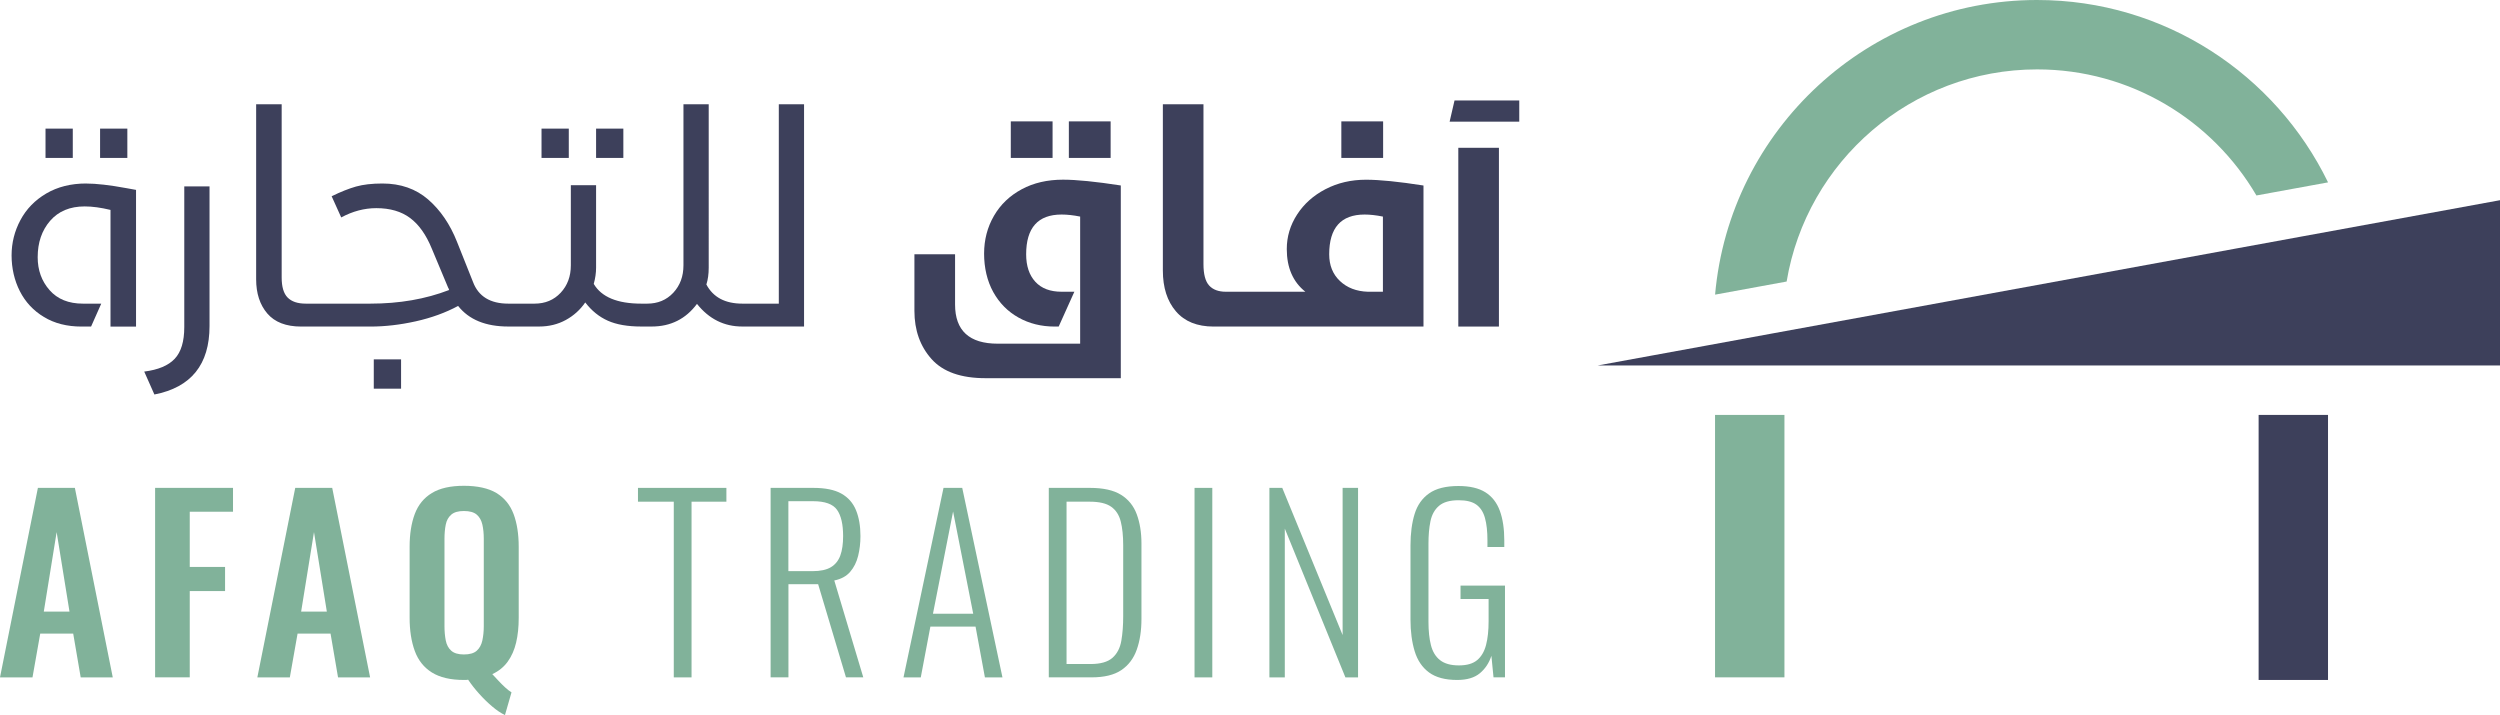 <?xml version="1.0" encoding="UTF-8"?>
<svg id="Layer_2" xmlns="http://www.w3.org/2000/svg" viewBox="0 0 707.91 202.47">
  <defs>
    <style>
      .cls-1 {
        fill: #81b29a;
      }

      .cls-2 {
        fill: #3d405b;
      }
    </style>
  </defs>
  <g id="Layer_1-2" data-name="Layer_1">
    <g>
      <g>
        <g>
          <path class="cls-1" d="M0,191.81l10.73-53.66h10.47l10.73,53.66h-9.08l-2.12-12.39h-9.34l-2.19,12.39H0ZM12.39,173.19h7.29l-3.64-22.52-3.64,22.52Z"/>
          <path class="cls-1" d="M43.92,191.81v-53.66h22.06v6.76h-12.25v15.63h10v6.82h-10v24.44h-9.8Z"/>
          <path class="cls-1" d="M72.87,191.81l10.73-53.66h10.47l10.73,53.66h-9.08l-2.12-12.39h-9.34l-2.19,12.39h-9.21ZM85.26,173.19h7.29l-3.64-22.52-3.64,22.52Z"/>
          <path class="cls-1" d="M142.96,202.47c-1.1-.53-2.29-1.32-3.54-2.38-1.26-1.06-2.5-2.26-3.71-3.61-1.22-1.35-2.26-2.68-3.15-4.01-.18.04-.36.07-.56.07h-.63c-3.8,0-6.82-.71-9.08-2.12-2.25-1.41-3.87-3.44-4.84-6.09-.97-2.65-1.46-5.79-1.46-9.41v-20.07c0-3.62.49-6.72,1.46-9.31.97-2.58,2.58-4.56,4.84-5.93,2.25-1.37,5.28-2.05,9.08-2.05s6.96.69,9.21,2.05c2.25,1.37,3.86,3.35,4.84,5.93.97,2.58,1.46,5.69,1.46,9.31v20.14c0,2.56-.24,4.88-.73,6.96-.49,2.08-1.28,3.88-2.38,5.4-1.1,1.52-2.56,2.71-4.37,3.54.57.62,1.17,1.26,1.79,1.92.62.66,1.24,1.28,1.86,1.85.62.57,1.21,1.04,1.79,1.39l-1.85,6.43ZM131.36,185.32c1.63,0,2.85-.35,3.64-1.06.79-.71,1.32-1.68,1.59-2.92.26-1.24.4-2.58.4-4.04v-24.71c0-1.5-.13-2.85-.4-4.04-.27-1.19-.79-2.13-1.59-2.82s-2.01-1.03-3.64-1.03-2.78.34-3.58,1.03-1.32,1.62-1.56,2.82c-.24,1.19-.36,2.54-.36,4.04v24.71c0,1.46.12,2.81.36,4.04.24,1.24.76,2.21,1.56,2.92.79.71,1.99,1.06,3.58,1.06Z"/>
          <path class="cls-1" d="M190.79,191.81v-49.75h-10.14v-3.91h25.04v3.91h-9.87v49.75h-5.03Z"/>
          <path class="cls-1" d="M218.21,191.81v-53.66h12.12c3.36,0,6,.54,7.92,1.62,1.92,1.08,3.3,2.65,4.14,4.7.84,2.05,1.26,4.49,1.26,7.32,0,1.99-.22,3.86-.66,5.63-.44,1.77-1.19,3.27-2.25,4.5-1.06,1.24-2.56,2.05-4.5,2.45l8.21,27.43h-4.9l-7.88-26.37h-8.41v26.37h-5.04ZM223.25,161.73h6.82c2.25,0,4-.38,5.23-1.13,1.24-.75,2.12-1.86,2.65-3.31s.79-3.29.79-5.5c0-3.31-.57-5.79-1.72-7.42-1.15-1.63-3.42-2.45-6.82-2.45h-6.96v19.81Z"/>
          <path class="cls-1" d="M255.84,191.81l11.33-53.66h5.3l11.39,53.66h-4.97l-2.65-14.38h-12.79l-2.72,14.38h-4.9ZM264.19,173.79h11.39l-5.7-28.95-5.7,28.95Z"/>
          <path class="cls-1" d="M296.98,191.81v-53.66h11.66c3.75,0,6.68.65,8.78,1.95s3.59,3.15,4.47,5.53c.88,2.38,1.33,5.15,1.33,8.28v21.33c0,3.31-.44,6.22-1.33,8.71-.88,2.5-2.34,4.43-4.37,5.8-2.03,1.37-4.84,2.05-8.41,2.05h-12.12ZM302.01,188.03h6.76c2.83,0,4.9-.58,6.23-1.75,1.33-1.17,2.16-2.78,2.52-4.84s.53-4.38.53-6.99v-20.01c0-2.69-.23-4.96-.7-6.79-.46-1.83-1.37-3.22-2.72-4.17-1.35-.95-3.37-1.42-6.06-1.42h-6.56v45.97Z"/>
          <path class="cls-1" d="M338.25,191.81v-53.66h5.03v53.66h-5.03Z"/>
          <path class="cls-1" d="M359.45,191.81v-53.66h3.64l17.09,41.67v-41.67h4.37v53.66h-3.58l-17.16-42.13v42.13h-4.37Z"/>
          <path class="cls-1" d="M412.64,192.54c-3.4,0-6.06-.71-7.98-2.12-1.92-1.41-3.28-3.41-4.07-6-.79-2.58-1.19-5.57-1.19-8.98v-20.93c0-3.45.39-6.43,1.16-8.94.77-2.52,2.14-4.47,4.11-5.86,1.96-1.39,4.74-2.09,8.31-2.09,3.22,0,5.77.6,7.65,1.79,1.88,1.19,3.23,2.94,4.07,5.23.84,2.3,1.26,5.1,1.26,8.41v1.85h-4.77v-1.85c0-2.56-.23-4.68-.7-6.36-.46-1.68-1.27-2.94-2.42-3.78-1.15-.84-2.83-1.26-5.04-1.26-2.47,0-4.33.53-5.56,1.59-1.24,1.06-2.04,2.52-2.42,4.37-.38,1.85-.56,3.97-.56,6.36v22.06c0,2.61.23,4.83.7,6.66.46,1.83,1.32,3.25,2.58,4.24,1.26.99,3.04,1.49,5.33,1.49s3.97-.5,5.17-1.49c1.19-.99,2.03-2.42,2.52-4.27.49-1.86.73-4.11.73-6.76v-6.29h-7.95v-3.78h12.59v25.97h-3.25l-.6-6.09c-.66,2.03-1.76,3.68-3.28,4.94s-3.65,1.89-6.39,1.89Z"/>
        </g>
        <g>
          <rect class="cls-2" x="28.34" y="36.42" width="7.72" height="8.3"/>
          <rect class="cls-2" x="12.89" y="36.42" width="7.72" height="8.3"/>
          <path class="cls-2" d="M24.4,51.96c-4.33,0-8.09.95-11.3,2.83-3.21,1.89-5.64,4.4-7.31,7.52-1.67,3.12-2.51,6.46-2.51,10.03s.78,7.04,2.34,10.11c1.56,3.07,3.83,5.51,6.82,7.31,2.99,1.81,6.53,2.71,10.64,2.71h2.71l2.88-6.49h-5.18c-4.06,0-7.21-1.27-9.45-3.82-2.25-2.55-3.37-5.66-3.37-9.33,0-4.16,1.18-7.6,3.53-10.31,2.35-2.71,5.61-4.07,9.78-4.07,2.14,0,4.57.33,7.31.99v33.04h7.23v-38.71l-2.71-.49c-4.77-.88-8.57-1.31-11.42-1.31Z"/>
          <path class="cls-2" d="M52.18,92.64c0,4.05-.9,7.04-2.71,8.96-1.81,1.92-4.68,3.12-8.63,3.62l2.88,6.49c10.41-2.03,15.61-8.49,15.61-19.39v-39.53h-7.15v39.86Z"/>
          <rect class="cls-2" x="105.84" y="101.76" width="7.73" height="8.3"/>
          <rect class="cls-2" x="168.79" y="36.42" width="7.72" height="8.3"/>
          <rect class="cls-2" x="153.34" y="36.42" width="7.72" height="8.3"/>
          <path class="cls-2" d="M220.56,85.98h-10.35c-4.88,0-8.27-1.81-10.19-5.42.44-1.37.66-2.96.66-4.77V29.52h-7.15v45.61c0,3.12-.96,5.71-2.88,7.77-1.92,2.05-4.38,3.08-7.4,3.08h-1.64s0,0,0,0c0,0,0,0,0,0-6.79,0-11.29-1.86-13.48-5.59.44-1.59.66-3.12.66-4.6v-23.34h-7.15v22.68c0,3.12-.96,5.71-2.88,7.77-1.92,2.05-4.38,3.08-7.4,3.08h-7.4c-5.15,0-8.49-2.05-10.03-6.16l-4.52-11.34c-1.97-4.98-4.7-8.98-8.18-12-3.48-3.01-7.79-4.52-12.94-4.52-2.96,0-5.45.29-7.48.86-2.03.58-4.33,1.49-6.9,2.75l2.71,6c3.23-1.75,6.55-2.63,9.94-2.63,3.89,0,7.08.93,9.57,2.79,2.49,1.86,4.53,4.74,6.12,8.63l4.68,11.18c0-.11.08.08.25.58-6.69,2.58-14.11,3.86-22.27,3.86h-18.33c-2.3,0-4.01-.58-5.14-1.73s-1.68-3.04-1.68-5.67V29.52h-7.23v49.55c0,4,1.05,7.23,3.16,9.7,2.11,2.46,5.3,3.7,9.57,3.7h19.64c4.11,0,8.38-.49,12.82-1.48s8.44-2.44,12-4.36c3.07,3.89,7.81,5.83,14.22,5.83,0,0,0,0,0,0h8.71c2.79,0,5.31-.62,7.56-1.85,2.25-1.23,4.08-2.89,5.51-4.97,1.81,2.36,3.94,4.08,6.41,5.18,2.46,1.1,5.62,1.64,9.45,1.64,0,0,0,0,0,0,0,0,0,0,0,0h2.96c5.37,0,9.64-2.14,12.82-6.41,3.4,4.27,7.67,6.41,12.82,6.41,0,0,0,0,0,0h17.5V29.52h-7.15v56.46Z"/>
          <rect class="cls-2" x="302.66" y="34.37" width="11.83" height="10.35"/>
          <path class="cls-2" d="M289.3,53.6c-3.37,1.81-5.99,4.31-7.85,7.52-1.86,3.21-2.79,6.78-2.79,10.72s.86,7.73,2.59,10.85c1.73,3.12,4.11,5.53,7.15,7.23,3.04,1.7,6.45,2.55,10.23,2.55h1.15l4.44-9.86h-3.62c-3.23,0-5.71-.94-7.44-2.83-1.73-1.89-2.59-4.48-2.59-7.77,0-7.51,3.34-11.26,10.03-11.26,1.59,0,3.34.19,5.26.58v35.99h-23.34c-8.05,0-12.08-3.7-12.08-11.09v-14.22h-11.51v16.02c0,5.48,1.62,10.03,4.85,13.64,3.23,3.62,8.33,5.42,15.29,5.42h38.3v-54.57c-7.12-1.1-12.57-1.64-16.35-1.64-4.44,0-8.34.9-11.71,2.71Z"/>
          <rect class="cls-2" x="286.22" y="34.37" width="11.83" height="10.35"/>
          <path class="cls-2" d="M375.34,53.56c-3.42,1.78-6.11,4.18-8.05,7.19-1.95,3.01-2.92,6.27-2.92,9.78,0,5.26,1.75,9.29,5.26,12.08h-22.52c-2.08,0-3.66-.59-4.73-1.77-1.07-1.18-1.6-3.19-1.6-6.04V29.52h-11.5v47.09c0,4.82,1.23,8.67,3.7,11.55,2.46,2.88,6.03,4.31,10.68,4.31h59.42v-39.94c-7.01-1.1-12.44-1.64-16.27-1.64-4.22,0-8.04.89-11.46,2.67ZM391.58,82.61h-4.27c-3.23-.11-5.86-1.12-7.89-3.04-2.03-1.92-3.04-4.44-3.04-7.56,0-7.51,3.34-11.26,10.03-11.26,1.53,0,3.26.19,5.18.58v21.28Z"/>
          <rect class="cls-2" x="379.82" y="34.37" width="11.83" height="10.35"/>
          <rect class="cls-2" x="412.94" y="41.85" width="11.5" height="50.62"/>
          <polygon class="cls-2" points="411.87 28.45 410.48 34.45 430.2 34.45 430.2 28.45 411.87 28.45"/>
        </g>
      </g>
      <path class="cls-1" d="M576.83,0c-47.75,0-87.07,36.74-91.18,83.43l20.26-3.71c5.66-34.03,35.3-60.07,70.93-60.07,26.46,0,49.62,14.36,62.1,35.7l20.28-3.71c-14.86-30.55-46.2-51.64-82.38-51.64Z"/>
      <rect class="cls-1" x="485.64" y="117.49" width="19.65" height="74.31"/>
      <rect class="cls-2" x="639.56" y="117.49" width="19.65" height="75.05"/>
      <polygon class="cls-2" points="630.11 103.48 648.61 103.48 707.91 103.48 707.91 56.69 651.92 66.94 633.56 70.3 550.79 85.47 501.89 94.42 483.54 97.79 467.52 100.72 452.43 103.48 483.35 103.48 630.11 103.48"/>
    </g>
  </g>
</svg>